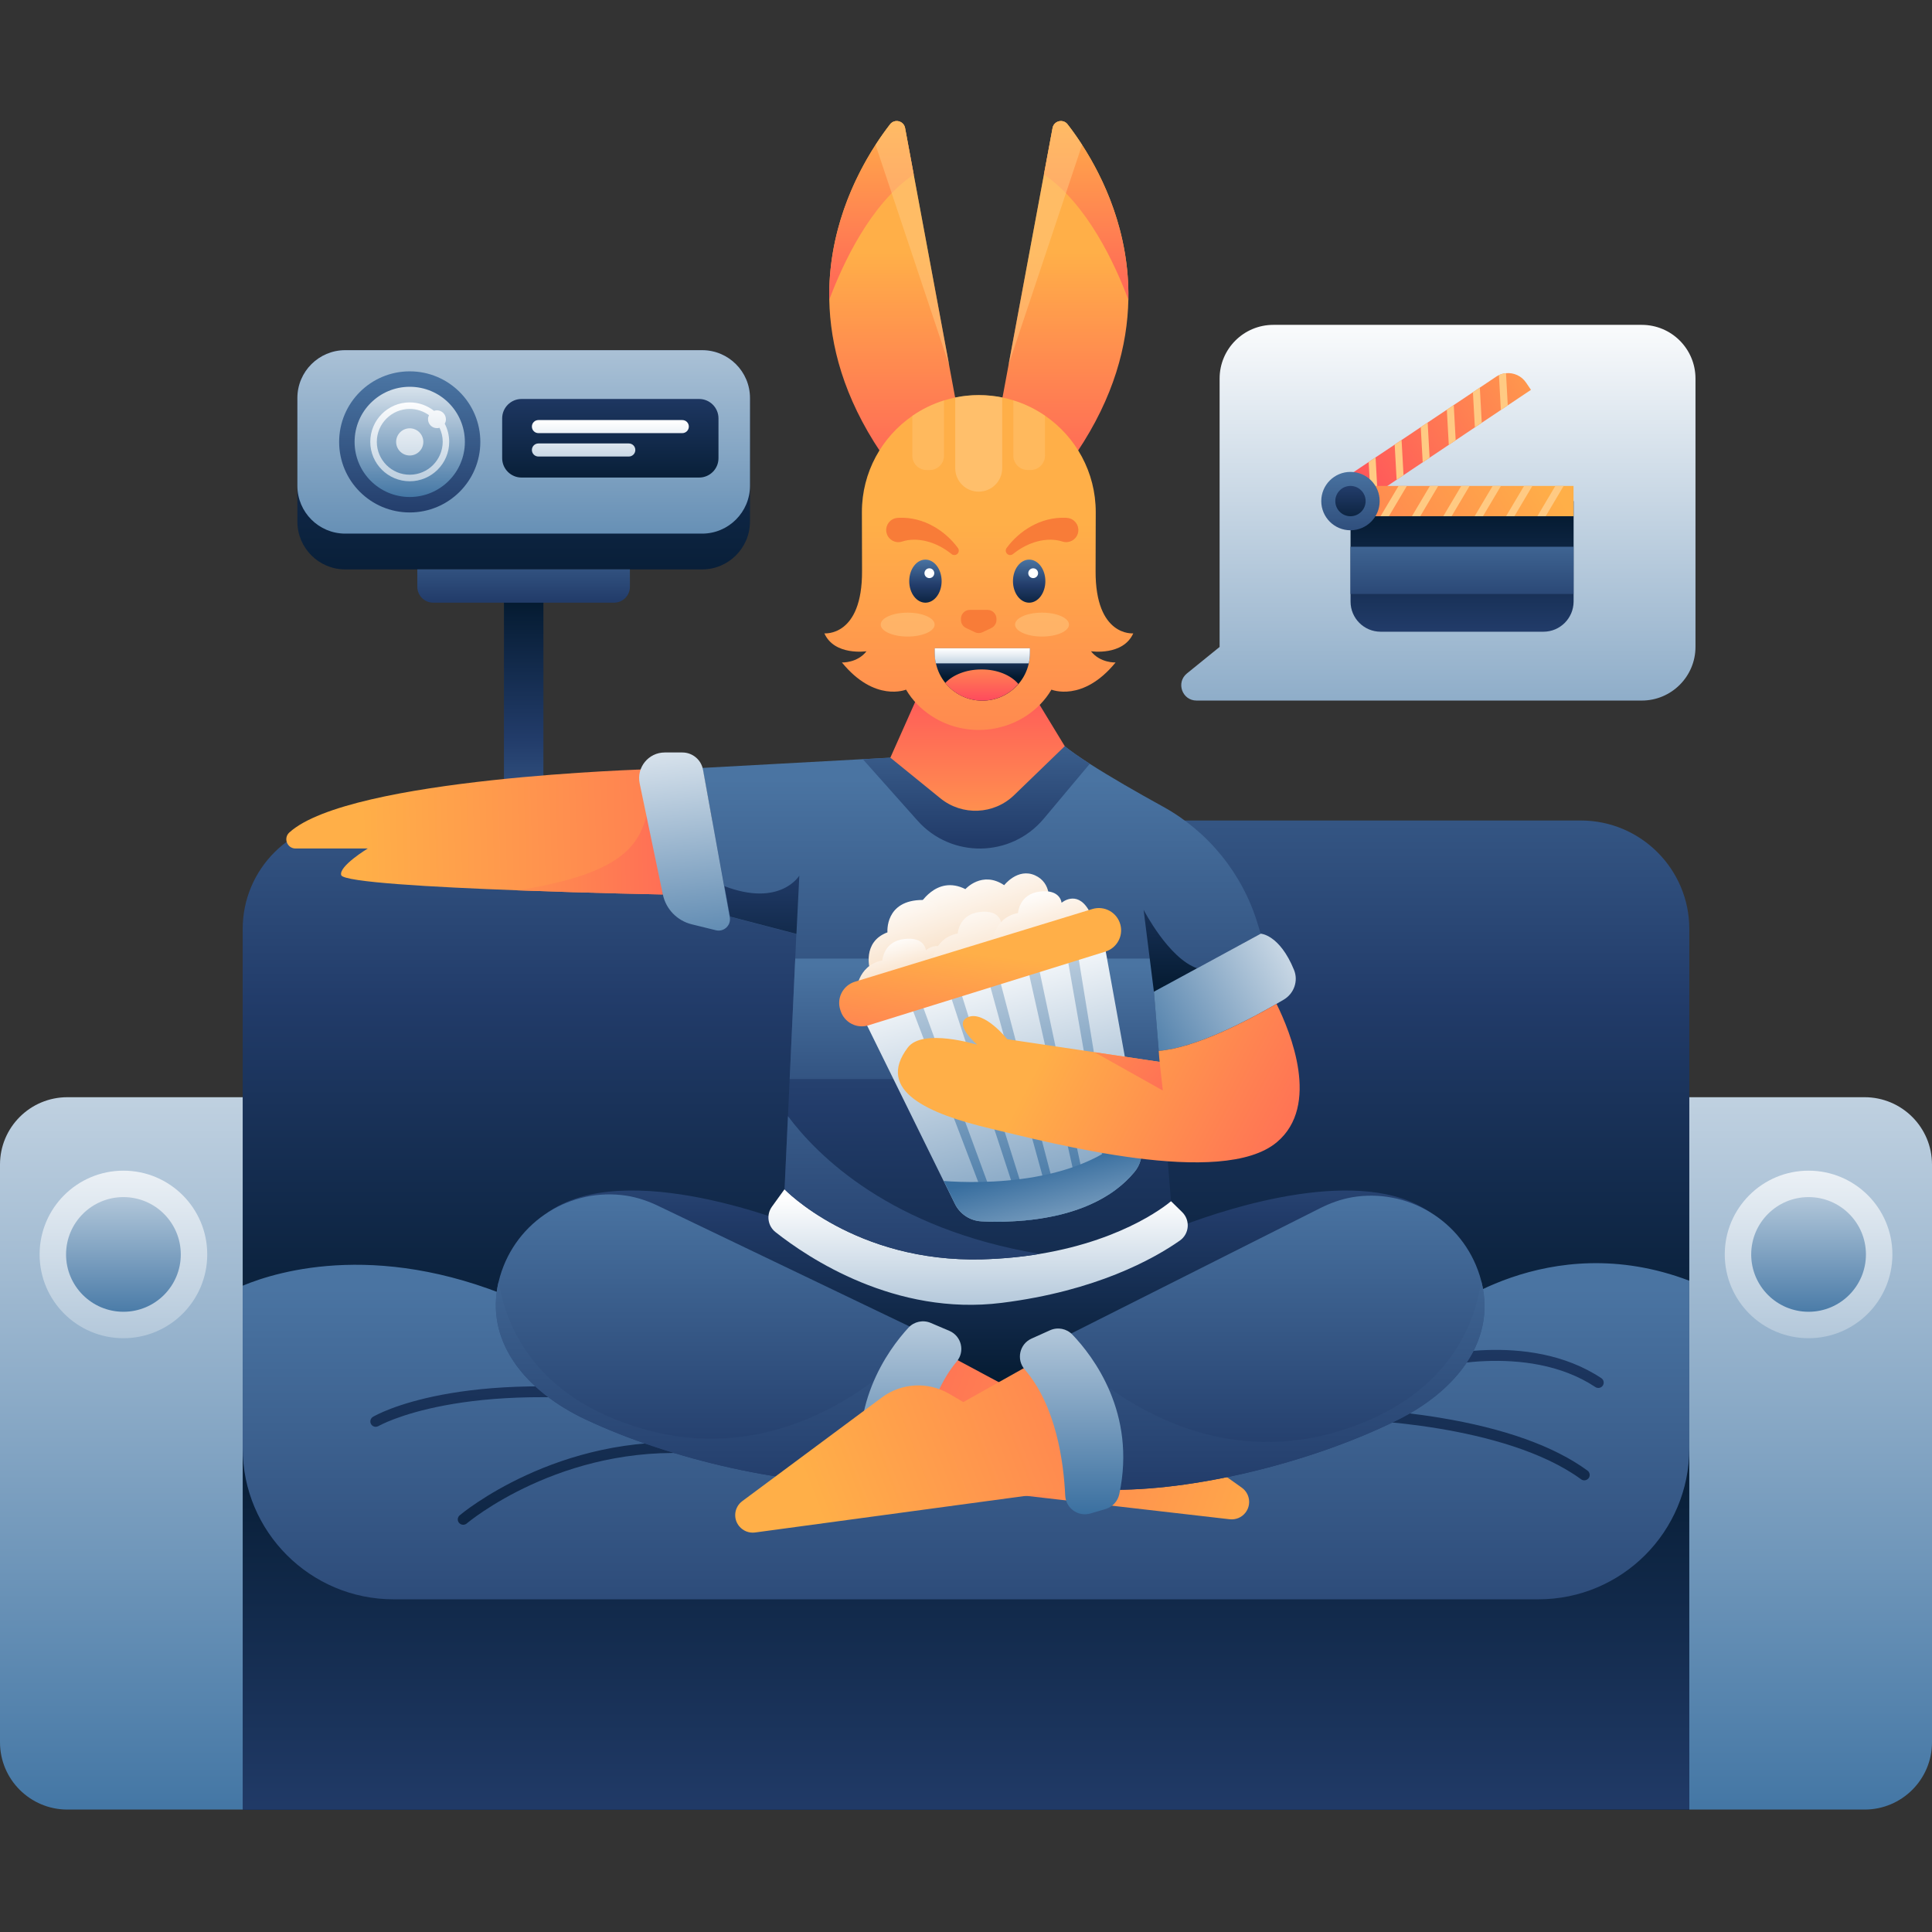 <svg width="1500" height="1500" viewBox="0 0 1500 1500" fill="none" xmlns="http://www.w3.org/2000/svg">
<rect x="0" y="0" width="1500" height="1500" fill="#333333" stroke="none"/>
<g clip-path="url(#clip0_200_2)">
<path d="M1311.58 721.276V1404.94H188.424V721.276C188.424 674.745 226.155 637.036 272.712 637.036H1227.29C1273.85 637.036 1311.58 674.803 1311.58 721.276Z" fill="url(#paint0_linear_200_2)"/>
<path d="M1311.58 994.35V1360.66C1275.92 1374.21 1236.52 1389.09 1194.75 1405H188.424V998.213C216.174 986.624 298.212 961.888 410.02 1013.09C548.885 1076.69 1117.73 1021.05 1117.73 1021.05C1117.73 1021.05 1200.98 952.259 1311.58 994.35Z" fill="url(#paint1_linear_200_2)"/>
<path d="M291.693 1107.77C290.251 1107.77 288.866 1107.02 288.116 1105.75C286.962 1103.79 287.597 1101.19 289.558 1100.04C292.212 1098.43 356.885 1061.47 509.654 1083.15C511.962 1083.49 513.52 1085.57 513.174 1087.87C512.827 1090.18 510.751 1091.74 508.443 1091.39C358.558 1070.11 294.404 1106.84 293.77 1107.25C293.135 1107.54 292.385 1107.77 291.693 1107.77Z" fill="url(#paint2_linear_200_2)"/>
<path d="M359.597 1183.82C358.443 1183.82 357.232 1183.3 356.424 1182.38C354.924 1180.65 355.097 1178 356.886 1176.5C357.636 1175.86 432.809 1112.49 541.962 1120.45C544.27 1120.62 546.001 1122.64 545.828 1124.89C545.655 1127.2 543.693 1128.93 541.386 1128.75C435.809 1121.09 363.059 1182.2 362.366 1182.84C361.559 1183.47 360.578 1183.82 359.597 1183.82Z" fill="url(#paint3_linear_200_2)"/>
<path d="M1230.06 1149.34C1229.19 1149.34 1228.33 1149.05 1227.58 1148.53C1167.81 1104.88 1050.87 1102.35 1049.71 1102.29C1047.4 1102.23 1045.56 1100.33 1045.62 1098.02C1045.67 1095.72 1047.58 1093.93 1049.89 1093.93C1050.17 1093.93 1080.29 1094.5 1117.56 1100.67C1167.81 1108.92 1206.52 1122.76 1232.54 1141.79C1234.39 1143.17 1234.79 1145.76 1233.46 1147.61C1232.6 1148.7 1231.33 1149.34 1230.06 1149.34Z" fill="url(#paint4_linear_200_2)"/>
<path d="M1240.96 1077.61C1240.16 1077.61 1239.35 1077.38 1238.66 1076.92C1184.83 1041.23 1107.92 1063.31 1107.17 1063.54C1104.98 1064.18 1102.67 1062.91 1101.98 1060.72C1101.35 1058.53 1102.62 1056.22 1104.81 1055.53C1108.1 1054.55 1186.15 1032.12 1243.27 1070C1245.17 1071.27 1245.69 1073.86 1244.42 1075.77C1243.62 1076.98 1242.29 1077.61 1240.96 1077.61Z" fill="url(#paint5_linear_200_2)"/>
<path d="M1311.58 1124.54V1404.94H188.424V1124.54C188.424 1189.24 240.866 1241.71 305.597 1241.71H1194.4C1259.14 1241.71 1311.58 1189.24 1311.58 1124.54Z" fill="url(#paint6_linear_200_2)"/>
<path d="M545.135 442.089H268.039C247.5 442.089 230.885 425.426 230.885 404.957V309.012C230.885 288.485 247.558 271.879 268.039 271.879H545.135C565.673 271.879 582.289 288.543 582.289 309.012V404.899C582.289 425.426 565.616 442.089 545.135 442.089Z" fill="url(#paint7_linear_200_2)"/>
<path d="M421.904 457.427H391.27V664.424H421.904V457.427Z" fill="url(#paint8_linear_200_2)"/>
<path d="M545.135 414.298H268.039C247.5 414.298 230.885 397.634 230.885 377.165V309.012C230.885 288.485 247.558 271.879 268.039 271.879H545.135C565.673 271.879 582.289 288.543 582.289 309.012V377.107C582.289 397.634 565.616 414.298 545.135 414.298Z" fill="url(#paint9_linear_200_2)"/>
<path d="M318.116 397.865C348.386 397.865 372.924 373.34 372.924 343.088C372.924 312.836 348.386 288.312 318.116 288.312C287.847 288.312 263.309 312.836 263.309 343.088C263.309 373.34 287.847 397.865 318.116 397.865Z" fill="url(#paint10_linear_200_2)"/>
<path d="M318.116 385.871C341.758 385.871 360.924 366.717 360.924 343.088C360.924 319.46 341.758 300.305 318.116 300.305C294.474 300.305 275.309 319.46 275.309 343.088C275.309 366.717 294.474 385.871 318.116 385.871Z" fill="url(#paint11_linear_200_2)"/>
<path d="M345.29 328.962C345.867 327.981 346.213 326.828 346.213 325.56C346.213 321.697 343.098 318.583 339.232 318.583C338.425 318.583 337.675 318.756 336.982 318.987C331.79 314.893 325.213 312.413 318.117 312.413C301.213 312.413 287.482 326.136 287.482 343.031C287.482 359.925 301.213 373.648 318.117 373.648C335.021 373.648 348.752 359.925 348.752 343.031C348.752 337.957 347.482 333.171 345.29 328.962ZM318.117 368.574C304.04 368.574 292.559 357.099 292.559 343.031C292.559 328.962 304.04 317.487 318.117 317.487C323.713 317.487 328.848 319.333 333.059 322.331C332.598 323.253 332.309 324.349 332.309 325.444C332.309 329.308 335.425 332.421 339.29 332.421C339.982 332.421 340.617 332.306 341.252 332.133C342.809 335.42 343.732 339.11 343.732 342.973C343.617 357.157 332.194 368.574 318.117 368.574Z" fill="url(#paint12_linear_200_2)"/>
<path d="M318.116 353.64C323.947 353.64 328.674 348.916 328.674 343.088C328.674 337.261 323.947 332.537 318.116 332.537C312.285 332.537 307.559 337.261 307.559 343.088C307.559 348.916 312.285 353.64 318.116 353.64Z" fill="url(#paint13_linear_200_2)"/>
<path d="M542.827 370.765H404.942C396.635 370.765 389.885 364.019 389.885 355.716V324.81C389.885 316.507 396.635 309.761 404.942 309.761H542.769C551.077 309.761 557.827 316.507 557.827 324.81V355.773C557.827 364.076 551.077 370.765 542.827 370.765Z" fill="url(#paint14_linear_200_2)"/>
<path d="M529.73 336.284H418.038C415.211 336.284 412.961 334.036 412.961 331.21C412.961 328.385 415.211 326.136 418.038 326.136H529.73C532.557 326.136 534.807 328.385 534.807 331.21C534.807 334.036 532.499 336.284 529.73 336.284ZM493.269 349.373C493.269 346.548 491.019 344.299 488.192 344.299H418.038C415.211 344.299 412.961 346.548 412.961 349.373C412.961 352.198 415.211 354.447 418.038 354.447H488.192C491.019 354.447 493.269 352.141 493.269 349.373Z" fill="url(#paint15_linear_200_2)"/>
<path d="M476.712 467.921H336.404C329.538 467.921 324 462.385 324 455.524V442.032H489.058V455.524C489.115 462.385 483.577 467.921 476.712 467.921Z" fill="url(#paint16_linear_200_2)"/>
<path d="M918.405 951.337C911.424 953.989 907.097 955.373 907.097 955.373L775.789 1002.31L628.385 955.719C628.385 955.719 628.27 955.661 628.039 955.603L627.347 955.373V955.315C614.712 950.01 485.366 897.771 424.559 941.823L760.328 1123.05V1131.18L767.885 1127.08L775.443 1131.18V1123.05L1111.21 941.823C1058.02 903.364 952.616 938.363 918.405 951.337Z" fill="url(#paint17_linear_200_2)"/>
<path d="M681.058 1151.64C614.539 1154.47 521.885 1133.71 454.385 1101.94C408.058 1080.09 373.962 1040.19 388.212 991.006C400.847 947.589 443.539 921.757 486.347 928.33C494.885 929.657 503.193 932.482 510.981 936.23L716.193 1034.65L681.058 1151.64Z" fill="url(#paint18_linear_200_2)"/>
<path d="M454.384 1101.94C409.327 1080.67 375.807 1042.32 387.173 994.927C392.307 1027.45 413.769 1084.93 499.327 1109.44C621.923 1144.55 707.769 1045.67 707.769 1045.67L705.634 1069.88L681.057 1151.64C614.538 1154.47 521.827 1133.77 454.384 1101.94Z" fill="url(#paint19_linear_200_2)"/>
<path d="M738.577 1053.39L790.962 1081.42L801.866 1074.79C818.077 1064.87 838.616 1065.62 854.077 1076.63L964.154 1155.05C970.443 1159.54 971.712 1168.42 966.924 1174.48C964.039 1178.17 959.424 1180.07 954.75 1179.55L693.289 1149.45L738.577 1053.39Z" fill="url(#paint20_linear_200_2)"/>
<path d="M737.078 1033.27L722.597 1027.1C716.597 1024.56 709.674 1026.06 705.289 1030.85C689.482 1048.03 656.655 1092.66 671.251 1155.28C672.52 1160.75 676.674 1165.14 682.097 1166.64L693.809 1169.87C703.443 1172.52 712.962 1165.48 713.193 1155.51C713.885 1130.08 718.789 1085.91 742.789 1057.08C749.424 1049.24 746.482 1037.31 737.078 1033.27Z" fill="url(#paint21_linear_200_2)"/>
<path d="M859.154 1156.6C925.673 1158.16 1017.98 1135.67 1084.85 1102.58C1130.71 1079.86 1164.12 1039.27 1148.88 990.429C1135.44 947.3 1092.23 922.218 1049.54 929.599C1041 931.098 1032.81 934.096 1025.08 937.959L821.77 1040.3L859.154 1156.6Z" fill="url(#paint22_linear_200_2)"/>
<path d="M1084.85 1102.58C1129.5 1080.49 1162.27 1041.46 1149.98 994.35C1145.42 1026.93 1125.12 1084.88 1040.02 1111C918.116 1148.42 830.424 1051.14 830.424 1051.14L833.02 1075.3L859.155 1156.6C925.674 1158.16 1017.98 1135.67 1084.85 1102.58Z" fill="url(#paint23_linear_200_2)"/>
<path d="M799.731 1059.51L747.923 1088.57L736.904 1082.11C720.519 1072.54 699.981 1073.63 684.75 1084.93L576.288 1165.48C570.058 1170.1 568.961 1178.98 573.923 1184.97C576.923 1188.6 581.538 1190.45 586.211 1189.82L847.038 1154.53L799.731 1059.51Z" fill="url(#paint24_linear_200_2)"/>
<path d="M800.885 1039.27L815.251 1032.81C821.193 1030.16 828.116 1031.48 832.616 1036.21C848.712 1053.05 882.462 1097.1 869.02 1160.01C867.866 1165.54 863.77 1169.98 858.347 1171.6L846.693 1175.05C837.116 1177.88 827.482 1171.02 827.02 1161.04C825.866 1135.67 820.097 1091.56 795.578 1063.25C788.885 1055.53 791.539 1043.48 800.885 1039.27Z" fill="url(#paint25_linear_200_2)"/>
<path d="M609.116 923.314L599.366 936.806C594.808 943.091 596.019 951.798 602.077 956.583C627.289 976.533 694.904 1021.97 777.808 1011.53C850.846 1002.36 895.443 977.571 915.981 963.214C923.423 958.025 924.289 947.416 917.827 941.073L909.173 932.597L609.116 923.314Z" fill="url(#paint26_linear_200_2)"/>
<path d="M901.442 837.805L909.173 932.597C909.173 932.597 875.827 962.234 807.288 973.535C793.788 975.784 778.904 977.283 762.634 977.744C663.865 980.397 609.115 923.372 609.115 923.372L611.769 866.577L613.096 837.921L617.423 744.34L618.288 725.197L566.769 711.762L562.384 688.122L545.365 596.213L669.865 589.409L691.211 588.256L826.615 579.319C831.404 583.239 838.154 587.91 846.058 592.984C862.211 603.363 883.327 615.471 902.827 626.196C938.192 645.627 964.558 678.262 976.327 716.836L978.807 724.908L905.192 764.924L895.788 769.998L901.442 837.805Z" fill="url(#paint27_linear_200_2)"/>
<path d="M895.905 770.056L901.444 837.805H613.098L617.425 744.224H902.886L905.252 764.981L895.905 770.056Z" fill="url(#paint28_linear_200_2)"/>
<path d="M713.422 703.228C713.422 703.228 726.634 678.839 749.538 690.313C749.538 690.313 762.461 675.725 779.653 687.257C779.653 687.257 790.095 673.649 803.538 679.588C816.98 685.585 814.268 700.98 814.268 700.98L769.961 728.829L710.191 723.352L713.422 703.228Z" fill="url(#paint29_linear_200_2)"/>
<path d="M675.346 752.47C675.346 752.47 669.115 731.309 689.019 723.871C689.019 723.871 686.769 698.731 716.423 698.731C716.423 698.731 731.076 697.924 733.096 719.142C733.096 719.142 743.826 712.166 750.749 718.912L755.249 738.574L681.807 765.962L675.346 752.47Z" fill="url(#paint30_linear_200_2)"/>
<path d="M664.615 770.863C664.615 770.863 665.134 749.471 685.038 745.723C685.038 745.723 685.788 731.02 701.942 729.06C718.096 727.042 718.846 737.766 718.846 737.766C718.846 737.766 730.269 727.791 739.5 742.725C748.788 757.717 664.615 770.863 664.615 770.863Z" fill="url(#paint31_linear_200_2)"/>
<path d="M723.172 749.875C723.172 749.875 723.691 728.483 743.595 724.735C743.595 724.735 744.345 710.032 760.499 708.072C776.653 706.054 777.403 716.778 777.403 716.778C777.403 716.778 788.826 706.803 798.057 721.737C807.287 736.671 723.172 749.875 723.172 749.875Z" fill="url(#paint32_linear_200_2)"/>
<path d="M769.961 734.019C769.961 734.019 770.48 712.627 790.384 708.879C790.384 708.879 791.134 694.176 807.288 692.216C823.442 690.197 824.192 700.922 824.192 700.922C824.192 700.922 835.615 690.947 844.845 705.881C854.076 720.815 769.961 734.019 769.961 734.019Z" fill="url(#paint33_linear_200_2)"/>
<path d="M880.73 909.995C876.461 915.126 871.73 919.566 866.537 923.429C864.749 924.813 862.845 926.139 860.999 927.292C856.095 930.521 850.903 933.231 845.537 935.538C843.691 936.403 841.73 937.152 839.826 937.902C834.576 939.862 829.268 941.534 823.903 942.86C821.941 943.322 819.922 943.783 817.961 944.187C812.364 945.398 806.768 946.32 801.403 946.954C799.268 947.185 797.191 947.416 795.172 947.589C788.999 948.165 783.114 948.396 777.749 948.511C775.441 948.569 773.249 948.569 771.172 948.511C767.884 948.511 764.826 948.396 762.114 948.28C753.23 947.877 745.326 942.688 741.403 934.731L732.691 916.972C732.634 916.972 732.634 916.972 732.634 916.972L669.807 789.314L705.864 777.321L713.884 774.611L735.98 767.23L744.057 764.52L766.268 757.082L774.403 754.372L796.73 746.934L804.922 744.224L827.364 736.728L835.614 733.961L856.384 727.042L882.98 873.612L885.922 889.929C887.364 897.079 885.403 904.402 880.73 909.995Z" fill="url(#paint34_linear_200_2)"/>
<path d="M714 774.553L705.98 777.263L771.231 948.511C773.307 948.569 775.5 948.569 777.807 948.511L714 774.553ZM744.173 764.52L736.096 767.23L795.231 947.589C797.25 947.416 799.327 947.185 801.461 946.954L744.173 764.52ZM774.577 754.43L766.442 757.14L818.019 944.244C819.981 943.841 822 943.379 823.961 942.918L774.577 754.43ZM805.038 744.224L796.846 746.934L839.827 937.902C841.73 937.152 843.692 936.403 845.538 935.538L805.038 744.224ZM835.788 734.018L827.538 736.786L861.057 927.35C862.961 926.139 864.807 924.871 866.596 923.487L835.788 734.018Z" fill="url(#paint35_linear_200_2)"/>
<path d="M880.731 909.995C849.519 947.646 789.75 949.607 762.173 948.223C753.288 947.819 745.385 942.63 741.462 934.673L732.75 916.914C759.808 918.932 843.635 920.95 883.154 873.612L886.096 889.929C887.365 897.079 885.404 904.402 880.731 909.995Z" fill="url(#paint36_linear_200_2)"/>
<path d="M663.75 762.214L848.077 705.765C857.481 702.882 867.404 708.418 869.884 717.989C872.192 726.926 867.057 736.037 858.288 738.804L674.25 796.06C665.192 798.885 655.557 793.869 652.673 784.874L652.384 784.009C649.384 774.841 654.519 765.039 663.75 762.214Z" fill="url(#paint37_linear_200_2)"/>
<path d="M846.116 592.984L810.347 635.652C784.962 665.923 738.578 666.615 712.328 637.093L669.924 589.467L691.27 588.313L826.674 579.376C831.462 583.239 838.212 587.91 846.116 592.984Z" fill="url(#paint38_linear_200_2)"/>
<path d="M713.193 539.015L691.27 588.256L730.096 619.795C747.058 633.576 771.693 632.538 787.385 617.316L826.673 579.319L802.154 539.015H713.193V539.015Z" fill="url(#paint39_linear_200_2)"/>
<path d="M745.328 339.686L690.751 353.698C688.039 354.389 685.212 353.352 683.654 350.988C655.097 308.377 644.539 268.246 643.847 232.613C642.866 180.374 663.231 137.994 679.789 112.451C683.885 106.051 687.808 100.688 691.039 96.537C694.501 92.04 701.654 93.769 702.693 99.362L709.385 135.457L736.904 283.584L741.462 308.089C741.52 308.435 741.635 308.781 741.751 309.127L749.77 331.037C751.154 334.728 749.078 338.764 745.328 339.686Z" fill="url(#paint40_linear_200_2)"/>
<path d="M709.442 135.457C675.807 158.29 654.23 204.994 643.846 232.671C642.634 167.343 674.769 117.525 691.038 96.537C694.5 92.04 701.653 93.769 702.692 99.362L709.442 135.457Z" fill="url(#paint41_linear_200_2)"/>
<path opacity="0.5" d="M736.962 283.584L679.789 112.451C683.885 106.051 687.808 100.688 691.039 96.537C694.501 92.04 701.654 93.769 702.693 99.362L709.385 135.457L736.962 283.584Z" fill="#FFCA83"/>
<path d="M774.578 339.686L829.155 353.698C831.867 354.389 834.694 353.352 836.251 350.988C864.809 308.377 875.367 268.246 876.059 232.613C877.04 180.374 856.674 137.994 840.117 112.451C836.021 106.051 832.098 100.688 828.867 96.537C825.405 92.04 818.251 93.769 817.213 99.362L810.521 135.457L783.001 283.584L778.444 308.089C778.386 308.435 778.271 308.781 778.155 309.127L770.136 331.037C768.751 334.728 770.828 338.764 774.578 339.686Z" fill="url(#paint42_linear_200_2)"/>
<path d="M810.463 135.457C844.098 158.29 865.674 204.994 876.059 232.671C877.271 167.343 845.136 117.525 828.867 96.537C825.405 92.04 818.251 93.769 817.213 99.362L810.463 135.457Z" fill="url(#paint43_linear_200_2)"/>
<path opacity="0.5" d="M782.943 283.584L840.116 112.451C836.02 106.051 832.097 100.688 828.866 96.537C825.405 92.04 818.251 93.769 817.213 99.362L810.52 135.457L782.943 283.584Z" fill="#FFCA83"/>
<path d="M847.039 505.63C854.251 514.913 866.135 514.336 866.135 514.336C840.635 545.588 816.347 535.44 816.347 535.44C811.212 544.146 804.52 550.547 797.539 555.275C774.924 570.554 744.866 570.554 722.308 555.275C715.327 550.547 708.578 544.146 703.443 535.44C703.443 535.44 679.154 545.588 653.654 514.336C653.654 514.336 665.539 514.913 672.751 505.63C672.751 505.63 647.885 509.378 640.039 491.734C640.039 491.734 669.577 494.617 669.289 443.127C669.231 429.52 669.174 413.663 669.174 397.576V397.519C669.174 366.498 684.751 339.167 708.462 322.792C715.904 317.66 724.154 313.567 733.039 310.857C735.866 309.992 738.808 309.242 741.751 308.608C747.635 307.397 753.751 306.763 759.981 306.763C766.212 306.763 772.327 307.397 778.212 308.608C781.154 309.185 784.039 309.934 786.866 310.857C795.693 313.567 804.001 317.603 811.443 322.792C835.212 339.167 850.731 366.556 850.731 397.576C850.731 413.606 850.674 429.52 850.616 443.127C850.327 494.617 879.866 491.734 879.866 491.734C871.904 509.435 847.039 505.63 847.039 505.63Z" fill="url(#paint44_linear_200_2)"/>
<path d="M697.731 402.016C707.539 401.555 716.827 404.207 724.558 408.532C732.346 412.856 738.75 418.737 743.712 425.426C744.865 426.983 744.519 429.116 743.019 430.269C741.692 431.249 739.962 431.134 738.75 430.154L738.692 430.096C732.923 425.426 726.346 422.024 719.596 420.294C712.904 418.564 706.154 418.564 700.385 420.467C695.423 422.082 690.115 419.372 688.5 414.413C686.885 409.454 689.596 404.149 694.558 402.535C695.365 402.304 696.173 402.131 696.981 402.074L697.731 402.016Z" fill="#F87C38"/>
<path d="M827.539 402.016C817.731 401.555 808.443 404.207 800.712 408.532C792.923 412.856 786.519 418.737 781.558 425.426C780.404 426.983 780.75 429.116 782.25 430.269C783.577 431.249 785.308 431.134 786.519 430.154L786.577 430.096C792.346 425.426 798.923 422.024 805.673 420.294C812.366 418.564 819.116 418.564 824.885 420.467C829.846 422.082 835.154 419.372 836.769 414.413C838.385 409.454 835.673 404.149 830.712 402.535C829.904 402.304 829.096 402.131 828.289 402.074L827.539 402.016Z" fill="#F87C38"/>
<path opacity="0.6" d="M778.096 309.415V363.5C778.096 373.59 769.904 381.72 759.866 381.72C749.769 381.72 741.635 373.59 741.635 363.5V309.415C741.635 309.127 741.635 308.896 741.635 308.608C747.519 307.397 753.635 306.763 759.866 306.763C766.096 306.763 772.212 307.397 778.096 308.608C778.096 308.954 778.096 309.185 778.096 309.415Z" fill="#FFCA83"/>
<g opacity="0.6">
<path opacity="0.6" d="M732.925 310.914V353.871C732.925 359.982 727.963 364.941 721.848 364.941H719.425C713.309 364.941 708.348 359.982 708.348 353.871V322.85C715.848 317.661 724.098 313.624 732.925 310.914Z" fill="#FFCA83"/>
<path opacity="0.6" d="M811.329 322.792V353.813C811.329 359.925 806.367 364.883 800.252 364.883H797.829C791.714 364.883 786.752 359.925 786.752 353.813V310.857C795.637 313.624 803.887 317.66 811.329 322.792Z" fill="#FFCA83"/>
</g>
<path d="M766.732 473.514H759.867H753.001C749.136 473.514 746.078 476.627 746.078 480.433V481.298C746.078 484.008 747.636 486.429 750.059 487.583L756.924 490.869C758.77 491.734 760.963 491.734 762.809 490.869L769.674 487.583C772.097 486.429 773.655 484.008 773.655 481.298V480.433C773.655 476.627 770.54 473.514 766.732 473.514Z" fill="#F87C38"/>
<path d="M799.616 503.323V507.014C799.616 509.781 799.327 512.434 798.75 515.028C797.423 521.083 794.597 526.56 790.731 531.058C783.923 538.957 773.885 543.973 762.693 543.973C751.096 543.973 740.712 538.611 733.962 530.25C730.443 525.926 727.904 520.737 726.635 515.028C726.058 512.434 725.77 509.781 725.77 507.014V503.323H799.616Z" fill="url(#paint45_linear_200_2)"/>
<path d="M799.617 503.323V507.014C799.617 509.781 799.328 512.434 798.751 515.028H726.578C726.001 512.434 725.713 509.781 725.713 507.014V503.323H799.617Z" fill="url(#paint46_linear_200_2)"/>
<path d="M790.674 531.058C783.866 538.957 773.827 543.973 762.635 543.973C751.039 543.973 740.654 538.611 733.904 530.25C739.789 523.966 750.116 519.757 761.943 519.757C774.231 519.699 784.962 524.254 790.674 531.058Z" fill="url(#paint47_linear_200_2)"/>
<path d="M514.616 694.464C514.616 694.464 459.924 693.426 401.77 691.235C336.404 688.814 266.712 684.893 264.924 679.473C262.731 672.611 285.52 658.773 285.52 658.773H229.443C222.981 658.773 219.808 650.816 224.597 646.376C271.385 603.651 504.577 597.193 504.577 597.193L506.366 614.721L514.616 694.464Z" fill="url(#paint48_linear_200_2)"/>
<path d="M514.616 694.464C514.616 694.464 459.923 693.426 401.77 691.235C499.616 675.84 498.635 647.299 506.366 614.721L514.616 694.464Z" fill="url(#paint49_linear_200_2)"/>
<path d="M718.501 467.921C725.447 467.921 731.078 460.434 731.078 451.199C731.078 441.965 725.447 434.478 718.501 434.478C711.555 434.478 705.924 441.965 705.924 451.199C705.924 460.434 711.555 467.921 718.501 467.921Z" fill="url(#paint50_linear_200_2)"/>
<path d="M721.558 448.835C723.661 448.835 725.365 447.132 725.365 445.03C725.365 442.928 723.661 441.224 721.558 441.224C719.455 441.224 717.75 442.928 717.75 445.03C717.75 447.132 719.455 448.835 721.558 448.835Z" fill="white"/>
<path d="M799.04 467.921C805.986 467.921 811.617 460.434 811.617 451.199C811.617 441.965 805.986 434.478 799.04 434.478C792.094 434.478 786.463 441.965 786.463 451.199C786.463 460.434 792.094 467.921 799.04 467.921Z" fill="url(#paint51_linear_200_2)"/>
<path d="M802.155 448.835C804.258 448.835 805.963 447.132 805.963 445.03C805.963 442.928 804.258 441.224 802.155 441.224C800.052 441.224 798.348 442.928 798.348 445.03C798.348 447.132 800.052 448.835 802.155 448.835Z" fill="white"/>
<path d="M895.904 770.056L887.885 706.342C887.885 706.342 907.269 744.109 929.481 751.778L895.904 770.056Z" fill="url(#paint52_linear_200_2)"/>
<path d="M978.866 724.908C978.866 724.908 993.462 725.6 1004.65 752.988C1008.17 761.522 1004.71 771.324 996.808 776.052C975.116 788.968 930.577 813.358 899.654 815.895L895.904 769.998L978.866 724.908Z" fill="url(#paint53_linear_200_2)"/>
<path d="M620.597 679.819L618.347 725.081L566.828 711.647L562.443 688.006C605.828 704.555 620.597 679.819 620.597 679.819Z" fill="url(#paint54_linear_200_2)"/>
<path d="M529.79 584.22H516.117C503.482 584.22 494.079 595.809 496.617 608.148L514.617 694.407C516.982 705.823 525.752 714.876 537.117 717.643L555.867 722.256C562.04 723.755 567.751 718.393 566.598 712.166L545.828 597.654C544.444 589.87 537.636 584.22 529.79 584.22Z" fill="url(#paint55_linear_200_2)"/>
<path d="M991.097 779.396C968.02 792.773 928.097 813.588 899.597 815.895L900.289 824.428L782.02 806.842C782.02 806.842 764.424 784.643 751.789 789.602C739.155 794.561 758.77 811.167 758.77 811.167C758.77 811.167 716.424 797.963 704.828 813.3C679.328 846.973 721.27 864.905 768.693 876.149C816.174 887.45 948.924 922.564 991.385 886.758C1025.14 858.39 1002.12 801.711 991.097 779.396Z" fill="url(#paint56_linear_200_2)"/>
<path d="M900.346 824.486L902.827 846.685L849.865 816.99L900.346 824.486Z" fill="url(#paint57_linear_200_2)"/>
<path opacity="0.5" d="M704.712 494.213C716.278 494.213 725.654 490.057 725.654 484.93C725.654 479.803 716.278 475.647 704.712 475.647C693.146 475.647 683.77 479.803 683.77 484.93C683.77 490.057 693.146 494.213 704.712 494.213Z" fill="#FFCA83"/>
<path opacity="0.5" d="M809.02 494.213C820.587 494.213 829.963 490.057 829.963 484.93C829.963 479.803 820.587 475.647 809.02 475.647C797.454 475.647 788.078 479.803 788.078 484.93C788.078 490.057 797.454 494.213 809.02 494.213Z" fill="#FFCA83"/>
<path d="M807.288 973.535C793.788 975.784 778.904 977.283 762.634 977.744C663.865 980.397 609.115 923.372 609.115 923.372L611.769 866.577C634.5 897.079 691.327 954.162 807.288 973.535Z" fill="url(#paint58_linear_200_2)"/>
<path d="M52.327 1404.94H188.423V851.874H52.327C23.423 851.874 0 875.284 0 904.171V1352.7C0 1381.53 23.423 1404.94 52.327 1404.94Z" fill="url(#paint59_linear_200_2)"/>
<path d="M95.827 1038.98C131.768 1038.98 160.904 1009.86 160.904 973.939C160.904 938.019 131.768 908.899 95.827 908.899C59.886 908.899 30.75 938.019 30.75 973.939C30.75 1009.86 59.886 1038.98 95.827 1038.98Z" fill="url(#paint60_linear_200_2)"/>
<path d="M95.828 1018.45C120.425 1018.45 140.366 998.523 140.366 973.939C140.366 949.355 120.425 929.426 95.828 929.426C71.23 929.426 51.289 949.355 51.289 973.939C51.289 998.523 71.23 1018.45 95.828 1018.45Z" fill="url(#paint61_linear_200_2)"/>
<path d="M1274.65 252.217H988.615C965.596 252.217 946.903 270.899 946.903 293.905V502.286L921.519 522.87C912.865 529.904 917.826 543.916 929.019 543.916H988.615H1274.65C1297.67 543.916 1316.37 525.234 1316.37 502.228V293.905C1316.37 270.899 1297.73 252.217 1274.65 252.217Z" fill="url(#paint62_linear_200_2)"/>
<path d="M1447.67 1404.94H1311.58V851.874H1447.67C1476.58 851.874 1500 875.284 1500 904.171V1352.7C1500 1381.53 1476.58 1404.94 1447.67 1404.94Z" fill="url(#paint63_linear_200_2)"/>
<path d="M1404.17 1038.98C1440.11 1038.98 1469.25 1009.86 1469.25 973.939C1469.25 938.019 1440.11 908.899 1404.17 908.899C1368.23 908.899 1339.1 938.019 1339.1 973.939C1339.1 1009.86 1368.23 1038.98 1404.17 1038.98Z" fill="url(#paint64_linear_200_2)"/>
<path d="M1404.17 1018.45C1428.77 1018.45 1448.71 998.523 1448.71 973.939C1448.71 949.355 1428.77 929.426 1404.17 929.426C1379.58 929.426 1359.63 949.355 1359.63 973.939C1359.63 998.523 1379.58 1018.45 1404.17 1018.45Z" fill="url(#paint65_linear_200_2)"/>
<path d="M1198.33 490.465H1071.92C1059 490.465 1048.56 479.971 1048.56 467.113V389.043H1221.75V467.056C1221.69 479.971 1211.25 490.465 1198.33 490.465Z" fill="url(#paint66_linear_200_2)"/>
<path d="M1184.88 297.134L1188.63 302.669L1056.35 391.234L1043.25 371.687L1161.52 292.521C1162.27 292.002 1163.02 291.599 1163.77 291.253C1165.56 290.388 1167.4 289.926 1169.31 289.753C1175.25 289.177 1181.31 291.829 1184.88 297.134Z" fill="url(#paint67_linear_200_2)"/>
<path d="M1068 355.139L1069.5 382.47L1064.13 386.045L1062.63 358.714L1068 355.139ZM1082.83 345.164L1084.33 372.495L1089.69 368.92L1088.19 341.589L1082.83 345.164ZM1103.08 331.614L1104.58 358.945L1109.94 355.37L1108.44 328.039L1103.08 331.614ZM1123.33 318.064L1124.83 345.395L1130.19 341.82L1128.69 314.489L1123.33 318.064ZM1143.58 304.514L1145.08 331.845L1150.44 328.27L1148.94 300.939L1143.58 304.514ZM1163.77 291.253L1165.27 318.295L1170.63 314.72L1169.25 289.753C1167.4 289.926 1165.56 290.388 1163.77 291.253Z" fill="#FFCA83"/>
<path d="M1221.69 377.28H1062.52V400.805H1221.69V377.28Z" fill="url(#paint68_linear_200_2)"/>
<path d="M1048.5 411.703C1061.02 411.703 1071.17 401.558 1071.17 389.043C1071.17 376.528 1061.02 366.383 1048.5 366.383C1035.98 366.383 1025.83 376.528 1025.83 389.043C1025.83 401.558 1035.98 411.703 1048.5 411.703Z" fill="url(#paint69_linear_200_2)"/>
<path d="M1048.5 400.805C1055 400.805 1060.27 395.539 1060.27 389.043C1060.27 382.547 1055 377.28 1048.5 377.28C1042 377.28 1036.73 382.547 1036.73 389.043C1036.73 395.539 1042 400.805 1048.5 400.805Z" fill="url(#paint70_linear_200_2)"/>
<path d="M1092.29 377.28L1078.33 400.805H1071.87L1085.83 377.28H1092.29ZM1110.17 377.28L1096.21 400.805H1102.67L1116.63 377.28H1110.17ZM1134.52 377.28L1120.56 400.805H1127.02L1140.98 377.28H1134.52ZM1158.87 377.28L1144.9 400.805H1151.37L1165.33 377.28H1158.87ZM1183.27 377.28L1169.31 400.805H1175.77L1189.73 377.28H1183.27ZM1207.56 377.28L1193.6 400.805H1200.06L1214.02 377.28H1207.56Z" fill="#FFCA83"/>
<path d="M1221.69 424.503H1048.5V461.175H1221.69V424.503Z" fill="url(#paint71_linear_200_2)"/>
</g>
<defs>
<linearGradient id="paint0_linear_200_2" x1="750.003" y1="1076.46" x2="750.003" y2="473.52" gradientUnits="userSpaceOnUse">
<stop stop-color="#03192E"/>
<stop offset="0.5" stop-color="#223C6A"/>
<stop offset="1" stop-color="#4A74A2"/>
</linearGradient>
<linearGradient id="paint1_linear_200_2" x1="750.003" y1="1673.94" x2="750.003" y2="1000.07" gradientUnits="userSpaceOnUse">
<stop stop-color="#03192E"/>
<stop offset="0.5" stop-color="#223C6A"/>
<stop offset="1" stop-color="#4A74A2"/>
</linearGradient>
<linearGradient id="paint2_linear_200_2" x1="400.363" y1="1288.3" x2="400.363" y2="725.14" gradientUnits="userSpaceOnUse">
<stop stop-color="#03192E"/>
<stop offset="0.5" stop-color="#223C6A"/>
<stop offset="1" stop-color="#4A74A2"/>
</linearGradient>
<linearGradient id="paint3_linear_200_2" x1="450.635" y1="1288.3" x2="450.635" y2="725.14" gradientUnits="userSpaceOnUse">
<stop stop-color="#03192E"/>
<stop offset="0.5" stop-color="#223C6A"/>
<stop offset="1" stop-color="#4A74A2"/>
</linearGradient>
<linearGradient id="paint4_linear_200_2" x1="1139.95" y1="1288.3" x2="1139.95" y2="725.139" gradientUnits="userSpaceOnUse">
<stop stop-color="#03192E"/>
<stop offset="0.5" stop-color="#223C6A"/>
<stop offset="1" stop-color="#4A74A2"/>
</linearGradient>
<linearGradient id="paint5_linear_200_2" x1="1173.46" y1="1288.3" x2="1173.46" y2="725.139" gradientUnits="userSpaceOnUse">
<stop stop-color="#03192E"/>
<stop offset="0.5" stop-color="#223C6A"/>
<stop offset="1" stop-color="#4A74A2"/>
</linearGradient>
<linearGradient id="paint6_linear_200_2" x1="750.003" y1="1090.94" x2="750.003" y2="1751.81" gradientUnits="userSpaceOnUse">
<stop stop-color="#03192E"/>
<stop offset="0.5" stop-color="#223C6A"/>
<stop offset="1" stop-color="#4A74A2"/>
</linearGradient>
<linearGradient id="paint7_linear_200_2" x1="406.563" y1="486.473" x2="406.563" y2="-15.47" gradientUnits="userSpaceOnUse">
<stop stop-color="#03192E"/>
<stop offset="0.5" stop-color="#223C6A"/>
<stop offset="1" stop-color="#4A74A2"/>
</linearGradient>
<linearGradient id="paint8_linear_200_2" x1="406.563" y1="461.664" x2="406.563" y2="687.409" gradientUnits="userSpaceOnUse">
<stop stop-color="#03192E"/>
<stop offset="0.5" stop-color="#223C6A"/>
<stop offset="1" stop-color="#4A74A2"/>
</linearGradient>
<linearGradient id="paint9_linear_200_2" x1="406.563" y1="512.856" x2="406.563" y2="92.852" gradientUnits="userSpaceOnUse">
<stop stop-color="#386E9F"/>
<stop offset="1" stop-color="white"/>
</linearGradient>
<linearGradient id="paint10_linear_200_2" x1="318.103" y1="509.756" x2="318.103" y2="292.903" gradientUnits="userSpaceOnUse">
<stop stop-color="#03192E"/>
<stop offset="0.5" stop-color="#223C6A"/>
<stop offset="1" stop-color="#4A74A2"/>
</linearGradient>
<linearGradient id="paint11_linear_200_2" x1="318.103" y1="392.673" x2="318.103" y2="277.361" gradientUnits="userSpaceOnUse">
<stop stop-color="#386E9F"/>
<stop offset="1" stop-color="white"/>
</linearGradient>
<linearGradient id="paint12_linear_200_2" x1="318.104" y1="498.892" x2="318.104" y2="309.982" gradientUnits="userSpaceOnUse">
<stop stop-color="#386E9F"/>
<stop offset="1" stop-color="white"/>
</linearGradient>
<linearGradient id="paint13_linear_200_2" x1="318.103" y1="498.892" x2="318.103" y2="309.982" gradientUnits="userSpaceOnUse">
<stop stop-color="#386E9F"/>
<stop offset="1" stop-color="white"/>
</linearGradient>
<linearGradient id="paint14_linear_200_2" x1="473.881" y1="386.681" x2="473.881" y2="206.903" gradientUnits="userSpaceOnUse">
<stop stop-color="#03192E"/>
<stop offset="0.5" stop-color="#223C6A"/>
<stop offset="1" stop-color="#4A74A2"/>
</linearGradient>
<linearGradient id="paint15_linear_200_2" x1="473.88" y1="429.488" x2="473.88" y2="326.845" gradientUnits="userSpaceOnUse">
<stop stop-color="#386E9F"/>
<stop offset="1" stop-color="white"/>
</linearGradient>
<linearGradient id="paint16_linear_200_2" x1="406.563" y1="531.306" x2="406.563" y2="402.023" gradientUnits="userSpaceOnUse">
<stop stop-color="#03192E"/>
<stop offset="0.5" stop-color="#223C6A"/>
<stop offset="1" stop-color="#4A74A2"/>
</linearGradient>
<linearGradient id="paint17_linear_200_2" x1="767.884" y1="1081.89" x2="767.884" y2="801.859" gradientUnits="userSpaceOnUse">
<stop stop-color="#03192E"/>
<stop offset="0.5" stop-color="#223C6A"/>
<stop offset="1" stop-color="#4A74A2"/>
</linearGradient>
<linearGradient id="paint18_linear_200_2" x1="550.569" y1="1346.23" x2="550.569" y2="927.348" gradientUnits="userSpaceOnUse">
<stop stop-color="#03192E"/>
<stop offset="0.5" stop-color="#223C6A"/>
<stop offset="1" stop-color="#4A74A2"/>
</linearGradient>
<linearGradient id="paint19_linear_200_2" x1="546.365" y1="1380.03" x2="546.365" y2="933.347" gradientUnits="userSpaceOnUse">
<stop stop-color="#03192E"/>
<stop offset="0.5" stop-color="#223C6A"/>
<stop offset="1" stop-color="#4A74A2"/>
</linearGradient>
<linearGradient id="paint20_linear_200_2" x1="347.644" y1="956.411" x2="1006.57" y2="1197.56" gradientUnits="userSpaceOnUse">
<stop stop-color="#FF2A64"/>
<stop offset="1" stop-color="#FFAF48"/>
</linearGradient>
<linearGradient id="paint21_linear_200_2" x1="706.974" y1="1178.46" x2="706.974" y2="940.592" gradientUnits="userSpaceOnUse">
<stop stop-color="#386E9F"/>
<stop offset="1" stop-color="white"/>
</linearGradient>
<linearGradient id="paint22_linear_200_2" x1="987.18" y1="1346.23" x2="987.18" y2="927.348" gradientUnits="userSpaceOnUse">
<stop stop-color="#03192E"/>
<stop offset="0.5" stop-color="#223C6A"/>
<stop offset="1" stop-color="#4A74A2"/>
</linearGradient>
<linearGradient id="paint23_linear_200_2" x1="991.487" y1="1380.03" x2="991.487" y2="933.346" gradientUnits="userSpaceOnUse">
<stop stop-color="#03192E"/>
<stop offset="0.5" stop-color="#223C6A"/>
<stop offset="1" stop-color="#4A74A2"/>
</linearGradient>
<linearGradient id="paint24_linear_200_2" x1="1288" y1="916.204" x2="633.981" y2="1170.38" gradientUnits="userSpaceOnUse">
<stop stop-color="#FF2A64"/>
<stop offset="1" stop-color="#FFAF48"/>
</linearGradient>
<linearGradient id="paint25_linear_200_2" x1="831.981" y1="1178.46" x2="831.981" y2="940.592" gradientUnits="userSpaceOnUse">
<stop stop-color="#386E9F"/>
<stop offset="1" stop-color="white"/>
</linearGradient>
<linearGradient id="paint26_linear_200_2" x1="759.368" y1="1151.6" x2="759.368" y2="929.776" gradientUnits="userSpaceOnUse">
<stop stop-color="#386E9F"/>
<stop offset="1" stop-color="white"/>
</linearGradient>
<linearGradient id="paint27_linear_200_2" x1="762.129" y1="1116.29" x2="762.129" y2="604.788" gradientUnits="userSpaceOnUse">
<stop stop-color="#03192E"/>
<stop offset="0.5" stop-color="#223C6A"/>
<stop offset="1" stop-color="#4A74A2"/>
</linearGradient>
<linearGradient id="paint28_linear_200_2" x1="759.181" y1="1056.11" x2="759.181" y2="749.414" gradientUnits="userSpaceOnUse">
<stop stop-color="#03192E"/>
<stop offset="0.5" stop-color="#223C6A"/>
<stop offset="1" stop-color="#4A74A2"/>
</linearGradient>
<linearGradient id="paint29_linear_200_2" x1="750.72" y1="672.448" x2="767.686" y2="725.413" gradientUnits="userSpaceOnUse">
<stop stop-color="white"/>
<stop offset="1" stop-color="#F9E4CE"/>
</linearGradient>
<linearGradient id="paint30_linear_200_2" x1="697.787" y1="692.951" x2="714.98" y2="741.164" gradientUnits="userSpaceOnUse">
<stop stop-color="white"/>
<stop offset="1" stop-color="#F9E4CE"/>
</linearGradient>
<linearGradient id="paint31_linear_200_2" x1="693.983" y1="727.353" x2="701.373" y2="753.91" gradientUnits="userSpaceOnUse">
<stop stop-color="white"/>
<stop offset="1" stop-color="#F9E4CE"/>
</linearGradient>
<linearGradient id="paint32_linear_200_2" x1="748.823" y1="696.358" x2="763.451" y2="744.946" gradientUnits="userSpaceOnUse">
<stop stop-color="white"/>
<stop offset="1" stop-color="#F9E4CE"/>
</linearGradient>
<linearGradient id="paint33_linear_200_2" x1="799.253" y1="691.703" x2="810.262" y2="729.426" gradientUnits="userSpaceOnUse">
<stop stop-color="white"/>
<stop offset="1" stop-color="#F9E4CE"/>
</linearGradient>
<linearGradient id="paint34_linear_200_2" x1="836.616" y1="1037.06" x2="758.801" y2="741.013" gradientUnits="userSpaceOnUse">
<stop stop-color="#386E9F"/>
<stop offset="1" stop-color="white"/>
</linearGradient>
<linearGradient id="paint35_linear_200_2" x1="814.11" y1="947.773" x2="747.154" y2="649.919" gradientUnits="userSpaceOnUse">
<stop stop-color="#386E9F"/>
<stop offset="1" stop-color="white"/>
</linearGradient>
<linearGradient id="paint36_linear_200_2" x1="810.304" y1="904.732" x2="844.687" y2="1042.34" gradientUnits="userSpaceOnUse">
<stop stop-color="#386E9F"/>
<stop offset="1" stop-color="white"/>
</linearGradient>
<linearGradient id="paint37_linear_200_2" x1="736.676" y1="962.106" x2="762.01" y2="741.215" gradientUnits="userSpaceOnUse">
<stop stop-color="#FF2A64"/>
<stop offset="1" stop-color="#FFAF48"/>
</linearGradient>
<linearGradient id="paint38_linear_200_2" x1="758.004" y1="771.08" x2="758.004" y2="533.786" gradientUnits="userSpaceOnUse">
<stop stop-color="#03192E"/>
<stop offset="0.5" stop-color="#223C6A"/>
<stop offset="1" stop-color="#4A74A2"/>
</linearGradient>
<linearGradient id="paint39_linear_200_2" x1="758.967" y1="454.232" x2="758.967" y2="684.789" gradientUnits="userSpaceOnUse">
<stop stop-color="#FF2A64"/>
<stop offset="1" stop-color="#FFAF48"/>
</linearGradient>
<linearGradient id="paint40_linear_200_2" x1="697.03" y1="506.135" x2="697.03" y2="196.422" gradientUnits="userSpaceOnUse">
<stop stop-color="#FF2A64"/>
<stop offset="1" stop-color="#FFAF48"/>
</linearGradient>
<linearGradient id="paint41_linear_200_2" x1="676.636" y1="347.711" x2="676.636" y2="88.609" gradientUnits="userSpaceOnUse">
<stop stop-color="#FF2A64"/>
<stop offset="1" stop-color="#FFAF48"/>
</linearGradient>
<linearGradient id="paint42_linear_200_2" x1="822.87" y1="506.135" x2="822.87" y2="196.422" gradientUnits="userSpaceOnUse">
<stop stop-color="#FF2A64"/>
<stop offset="1" stop-color="#FFAF48"/>
</linearGradient>
<linearGradient id="paint43_linear_200_2" x1="843.263" y1="347.711" x2="843.263" y2="88.609" gradientUnits="userSpaceOnUse">
<stop stop-color="#FF2A64"/>
<stop offset="1" stop-color="#FFAF48"/>
</linearGradient>
<linearGradient id="paint44_linear_200_2" x1="759.861" y1="980.633" x2="759.861" y2="406.66" gradientUnits="userSpaceOnUse">
<stop stop-color="#FF2A64"/>
<stop offset="1" stop-color="#FFAF48"/>
</linearGradient>
<linearGradient id="paint45_linear_200_2" x1="762.625" y1="526.277" x2="762.625" y2="490.483" gradientUnits="userSpaceOnUse">
<stop stop-color="#03192E"/>
<stop offset="0.5" stop-color="#223C6A"/>
<stop offset="1" stop-color="#4A74A2"/>
</linearGradient>
<linearGradient id="paint46_linear_200_2" x1="762.626" y1="542.12" x2="762.626" y2="503.839" gradientUnits="userSpaceOnUse">
<stop stop-color="#386E9F"/>
<stop offset="1" stop-color="white"/>
</linearGradient>
<linearGradient id="paint47_linear_200_2" x1="762.278" y1="558.216" x2="762.278" y2="500.042" gradientUnits="userSpaceOnUse">
<stop stop-color="#FF2A64"/>
<stop offset="1" stop-color="#FFAF48"/>
</linearGradient>
<linearGradient id="paint48_linear_200_2" x1="942.671" y1="633.997" x2="280.835" y2="652.124" gradientUnits="userSpaceOnUse">
<stop stop-color="#FF2A64"/>
<stop offset="1" stop-color="#FFAF48"/>
</linearGradient>
<linearGradient id="paint49_linear_200_2" x1="745.442" y1="648.265" x2="298.583" y2="660.349" gradientUnits="userSpaceOnUse">
<stop stop-color="#FF2A64"/>
<stop offset="1" stop-color="#FFAF48"/>
</linearGradient>
<linearGradient id="paint50_linear_200_2" x1="718.475" y1="474.752" x2="718.475" y2="434.298" gradientUnits="userSpaceOnUse">
<stop stop-color="#03192E"/>
<stop offset="0.5" stop-color="#223C6A"/>
<stop offset="1" stop-color="#4A74A2"/>
</linearGradient>
<linearGradient id="paint51_linear_200_2" x1="799.039" y1="474.752" x2="799.039" y2="434.298" gradientUnits="userSpaceOnUse">
<stop stop-color="#03192E"/>
<stop offset="0.5" stop-color="#223C6A"/>
<stop offset="1" stop-color="#4A74A2"/>
</linearGradient>
<linearGradient id="paint52_linear_200_2" x1="908.694" y1="773.192" x2="908.694" y2="578.454" gradientUnits="userSpaceOnUse">
<stop stop-color="#03192E"/>
<stop offset="0.5" stop-color="#223C6A"/>
<stop offset="1" stop-color="#4A74A2"/>
</linearGradient>
<linearGradient id="paint53_linear_200_2" x1="867.406" y1="817.304" x2="1050.33" y2="714.919" gradientUnits="userSpaceOnUse">
<stop stop-color="#386E9F"/>
<stop offset="1" stop-color="white"/>
</linearGradient>
<linearGradient id="paint54_linear_200_2" x1="591.498" y1="773.192" x2="591.498" y2="578.454" gradientUnits="userSpaceOnUse">
<stop stop-color="#03192E"/>
<stop offset="0.5" stop-color="#223C6A"/>
<stop offset="1" stop-color="#4A74A2"/>
</linearGradient>
<linearGradient id="paint55_linear_200_2" x1="544.609" y1="774.914" x2="517.465" y2="535.917" gradientUnits="userSpaceOnUse">
<stop stop-color="#386E9F"/>
<stop offset="1" stop-color="white"/>
</linearGradient>
<linearGradient id="paint56_linear_200_2" x1="1202.13" y1="1000.96" x2="819.376" y2="800.41" gradientUnits="userSpaceOnUse">
<stop stop-color="#FF2A64"/>
<stop offset="1" stop-color="#FFAF48"/>
</linearGradient>
<linearGradient id="paint57_linear_200_2" x1="1042.34" y1="969.12" x2="784.017" y2="739.636" gradientUnits="userSpaceOnUse">
<stop stop-color="#FF2A64"/>
<stop offset="1" stop-color="#FFAF48"/>
</linearGradient>
<linearGradient id="paint58_linear_200_2" x1="708.201" y1="1206.22" x2="708.201" y2="774.332" gradientUnits="userSpaceOnUse">
<stop stop-color="#03192E"/>
<stop offset="0.5" stop-color="#223C6A"/>
<stop offset="1" stop-color="#4A74A2"/>
</linearGradient>
<linearGradient id="paint59_linear_200_2" x1="94.203" y1="1456.68" x2="94.203" y2="568.184" gradientUnits="userSpaceOnUse">
<stop stop-color="#386E9F"/>
<stop offset="1" stop-color="white"/>
</linearGradient>
<linearGradient id="paint60_linear_200_2" x1="95.834" y1="1322.7" x2="95.834" y2="863.467" gradientUnits="userSpaceOnUse">
<stop stop-color="#386E9F"/>
<stop offset="1" stop-color="white"/>
</linearGradient>
<linearGradient id="paint61_linear_200_2" x1="95.834" y1="1034.57" x2="95.834" y2="862.558" gradientUnits="userSpaceOnUse">
<stop stop-color="#386E9F"/>
<stop offset="1" stop-color="white"/>
</linearGradient>
<linearGradient id="paint62_linear_200_2" x1="1116.77" y1="779.529" x2="1116.77" y2="238.124" gradientUnits="userSpaceOnUse">
<stop stop-color="#386E9F"/>
<stop offset="1" stop-color="white"/>
</linearGradient>
<linearGradient id="paint63_linear_200_2" x1="1405.8" y1="1456.68" x2="1405.8" y2="568.184" gradientUnits="userSpaceOnUse">
<stop stop-color="#386E9F"/>
<stop offset="1" stop-color="white"/>
</linearGradient>
<linearGradient id="paint64_linear_200_2" x1="1404.17" y1="1322.7" x2="1404.17" y2="863.467" gradientUnits="userSpaceOnUse">
<stop stop-color="#386E9F"/>
<stop offset="1" stop-color="white"/>
</linearGradient>
<linearGradient id="paint65_linear_200_2" x1="1404.17" y1="1034.57" x2="1404.17" y2="862.558" gradientUnits="userSpaceOnUse">
<stop stop-color="#386E9F"/>
<stop offset="1" stop-color="white"/>
</linearGradient>
<linearGradient id="paint66_linear_200_2" x1="1135.11" y1="393.88" x2="1135.11" y2="588.892" gradientUnits="userSpaceOnUse">
<stop stop-color="#03192E"/>
<stop offset="0.5" stop-color="#223C6A"/>
<stop offset="1" stop-color="#4A74A2"/>
</linearGradient>
<linearGradient id="paint67_linear_200_2" x1="970.284" y1="434.46" x2="1230.46" y2="260.509" gradientUnits="userSpaceOnUse">
<stop stop-color="#FF2A64"/>
<stop offset="1" stop-color="#FFAF48"/>
</linearGradient>
<linearGradient id="paint68_linear_200_2" x1="794.611" y1="601.832" x2="1193.64" y2="357.203" gradientUnits="userSpaceOnUse">
<stop stop-color="#FF2A64"/>
<stop offset="1" stop-color="#FFAF48"/>
</linearGradient>
<linearGradient id="paint69_linear_200_2" x1="1048.52" y1="509.756" x2="1048.52" y2="363.089" gradientUnits="userSpaceOnUse">
<stop stop-color="#03192E"/>
<stop offset="0.5" stop-color="#223C6A"/>
<stop offset="1" stop-color="#4A74A2"/>
</linearGradient>
<linearGradient id="paint70_linear_200_2" x1="1048.52" y1="412.585" x2="1048.52" y2="343.177" gradientUnits="userSpaceOnUse">
<stop stop-color="#03192E"/>
<stop offset="0.5" stop-color="#223C6A"/>
<stop offset="1" stop-color="#4A74A2"/>
</linearGradient>
<linearGradient id="paint71_linear_200_2" x1="1135.11" y1="553.813" x2="1135.11" y2="402.759" gradientUnits="userSpaceOnUse">
<stop stop-color="#03192E"/>
<stop offset="0.5" stop-color="#223C6A"/>
<stop offset="1" stop-color="#4A74A2"/>
</linearGradient>
<clipPath id="clip0_200_2">
<rect width="1500" height="1311" fill="white" transform="translate(0 94)"/>
</clipPath>
</defs>
</svg>
